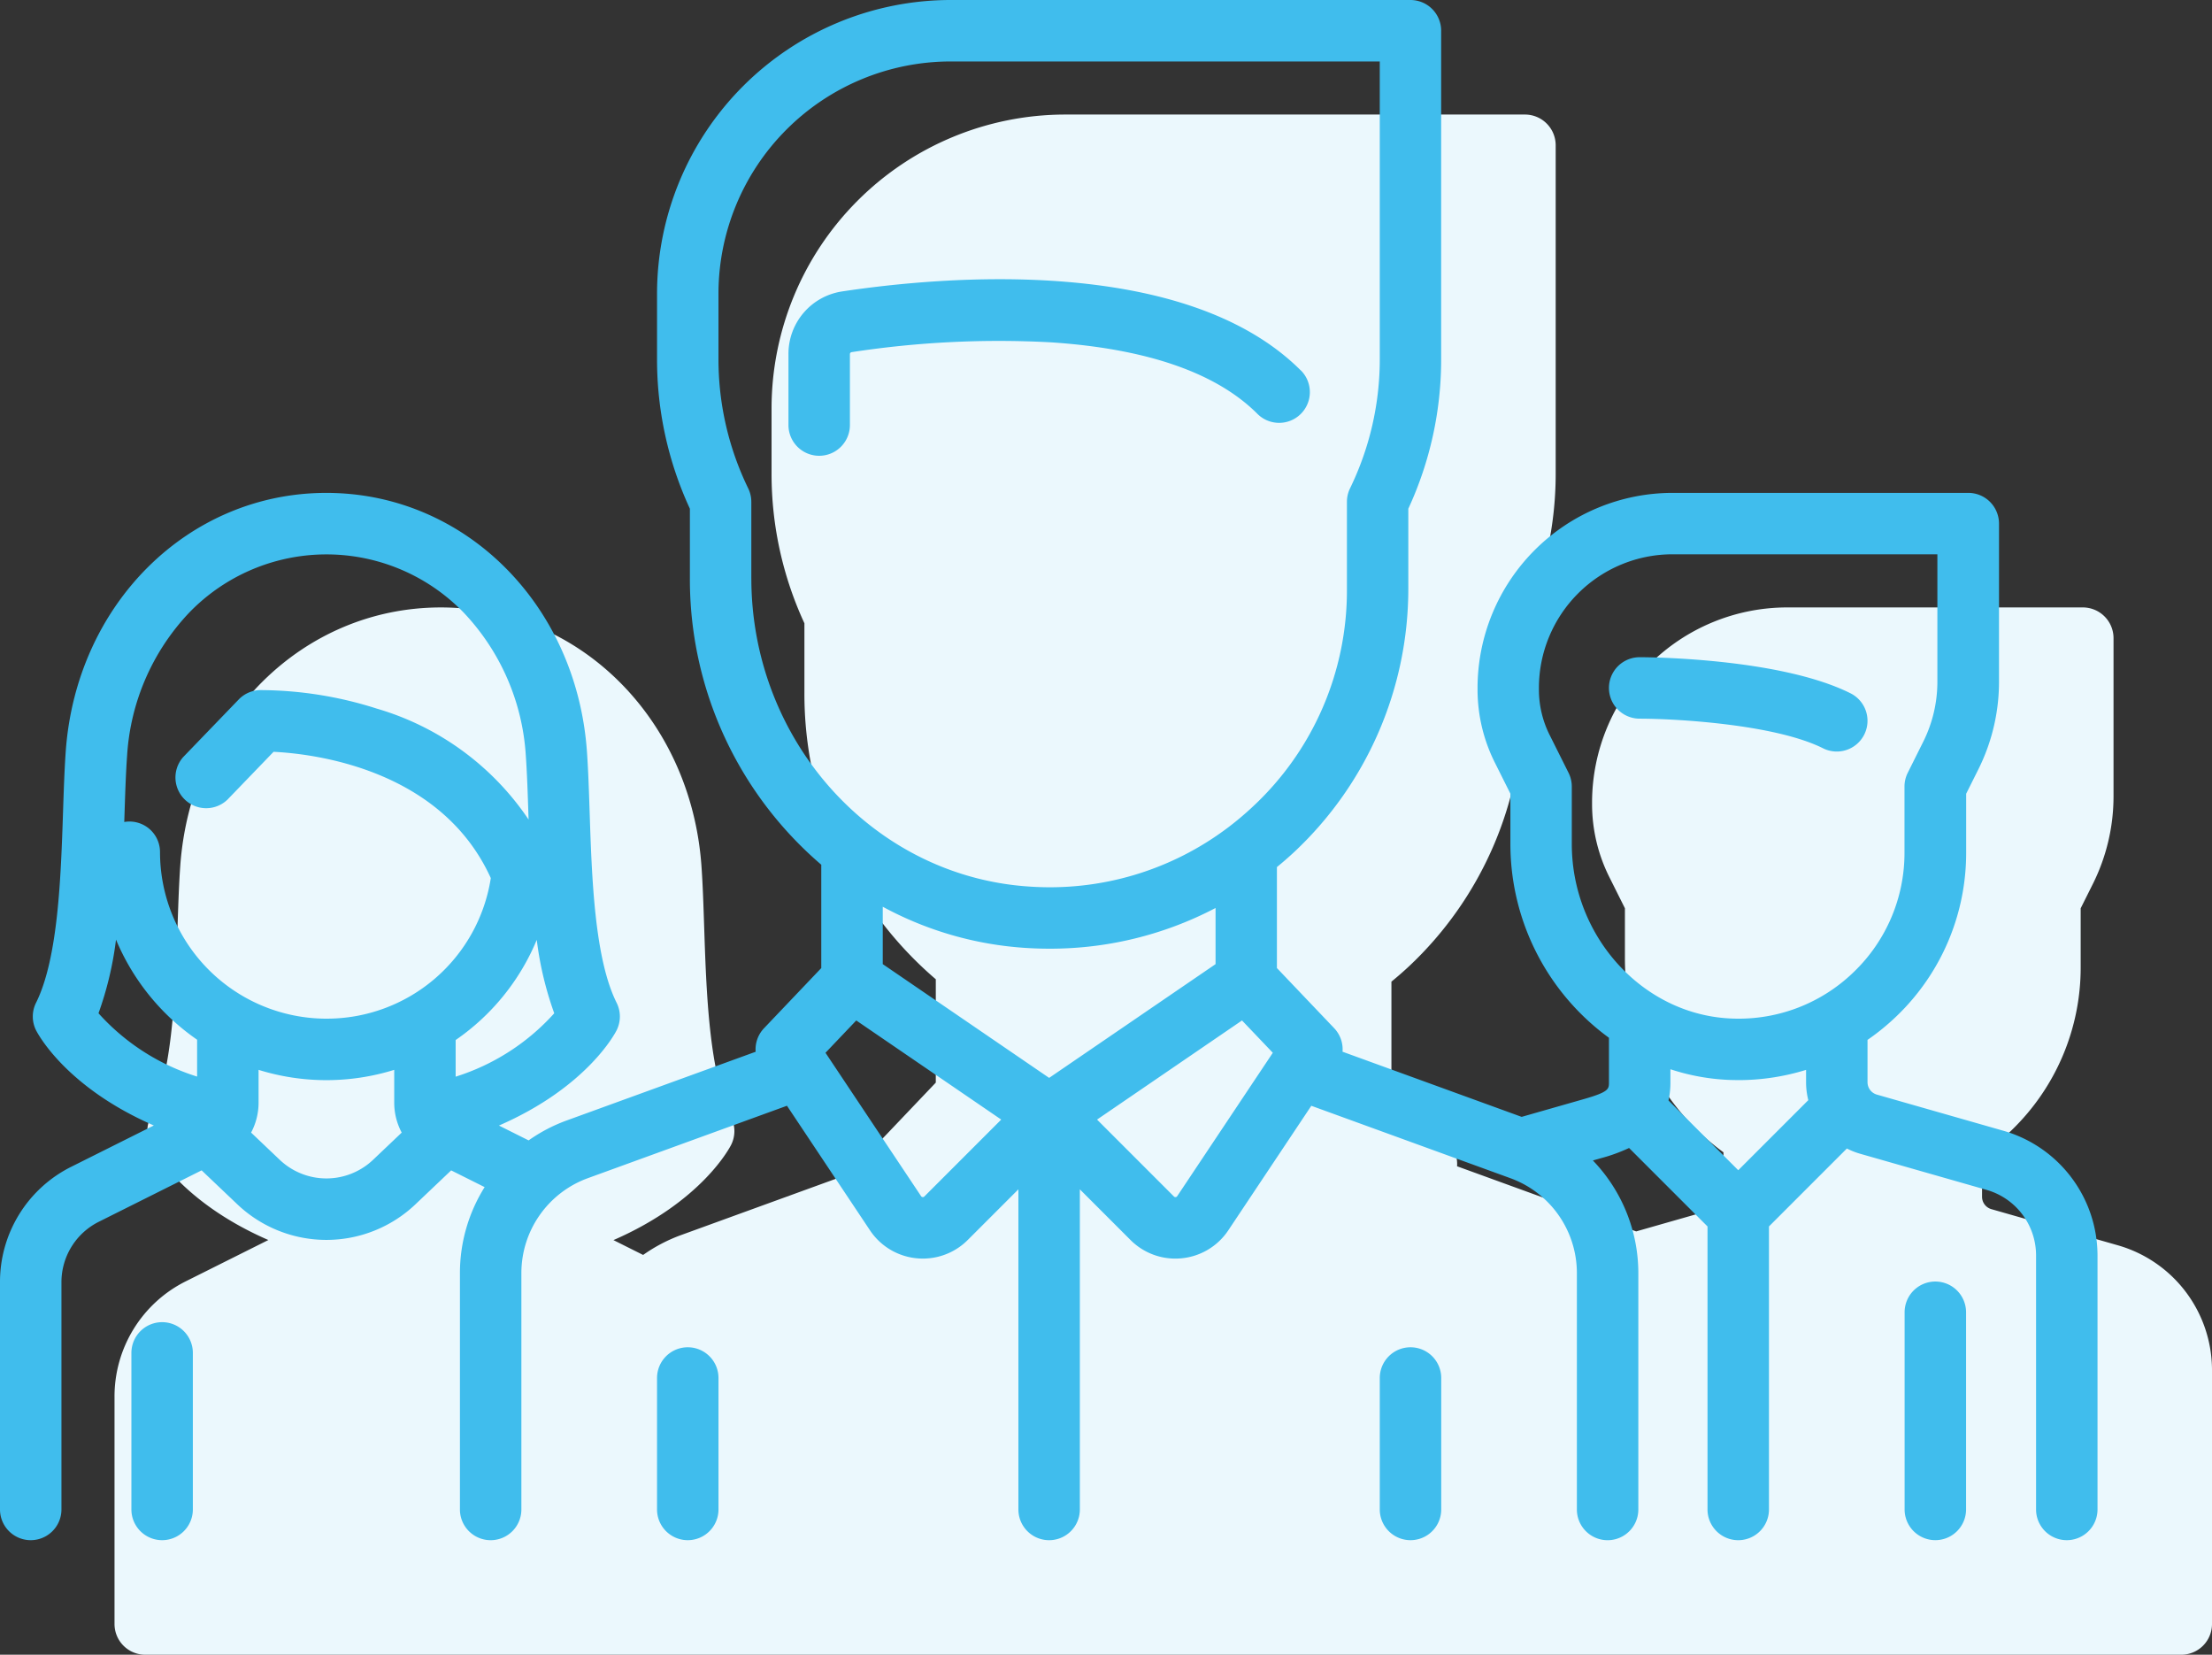 <svg xmlns="http://www.w3.org/2000/svg" width="135.207" height="101.118" viewBox="0 0 135.207 101.118">
  <rect x="0" y="0" width="135.207" height="101.118" fill="#333333" stroke="none"/>
  <g id="Group_3367" data-name="Group 3367" transform="translate(-2367.236 -8549.655)">
    <g id="team" transform="translate(2374.236 8488.589)">
      <g id="Group_3354" data-name="Group 3354" transform="translate(98.346 108.227)">
        <g id="Group_3353" data-name="Group 3353">
          <path id="Path_6350" data-name="Path 6350" d="M407.517,230.655c-4.363-2.181-12.542-2.206-12.888-2.206a1.878,1.878,0,0,0,0,3.756c2.111,0,8.239.325,11.208,1.81a1.878,1.878,0,0,0,1.68-3.36Z" transform="translate(-392.751 -228.449)" fill="#ebf8fd"/>
        </g>
      </g>
      <g id="Group_3356" data-name="Group 3356" transform="translate(0 68.066)">
        <g id="Group_3355" data-name="Group 3355">
          <path id="Path_6351" data-name="Path 6351" d="M122.476,137.171l-7.756-2.216a.787.787,0,0,1-.569-.754v-2.589a14.114,14.114,0,0,0,1.8-1.473,13.816,13.816,0,0,0,4.229-9.995v-3.573l.75-1.5a11.981,11.981,0,0,0,1.258-5.33v-9.678a1.878,1.878,0,0,0-1.878-1.878H102.232A11.932,11.932,0,0,0,90.314,110.1v.112a9.961,9.961,0,0,0,1.046,4.432l.962,1.924v3.067a14.654,14.654,0,0,0,6.024,11.848V134.2c0,.418,0,.592-1.551,1.035l-3.785,1.081-10.948-3.981a1.876,1.876,0,0,0-.512-1.438l-3.5-3.675v-6.17c.37-.3.734-.618,1.088-.949a22.042,22.042,0,0,0,6.944-16.024V99.153a21.709,21.709,0,0,0,2.008-9.129V69.944a1.878,1.878,0,0,0-1.878-1.878H58.1A17.963,17.963,0,0,0,40.161,86.008v4.016a21.708,21.708,0,0,0,2.008,9.129v4.24A22.948,22.948,0,0,0,50.2,120.908v6.315L46.7,130.9a1.876,1.876,0,0,0-.512,1.438l-11.555,4.2a9.848,9.848,0,0,0-2.322,1.216l-1.814-.907c5.4-2.351,7.112-5.658,7.194-5.822a1.878,1.878,0,0,0,0-1.68c-1.354-2.708-1.518-7.671-1.65-11.659-.044-1.328-.085-2.582-.165-3.7-.64-9.008-7.488-15.8-15.929-15.8s-15.289,6.793-15.929,15.8c-.079,1.117-.121,2.371-.165,3.7-.132,3.988-.3,8.95-1.65,11.658a1.878,1.878,0,0,0,0,1.68c.082.164,1.79,3.464,7.2,5.818l-5.04,2.52A7.861,7.861,0,0,0,0,146.431v13.875a1.878,1.878,0,0,0,1.878,1.878H126.329a1.878,1.878,0,0,0,1.878-1.878V144.77A7.937,7.937,0,0,0,122.476,137.171Zm-90.184-19.36C32.295,117.922,32.249,116.52,32.291,117.811ZM77.8,132.4Z" transform="translate(0 -68.066)" fill="#ebf8fd"/>
        </g>
      </g>
      <g id="Group_3362" data-name="Group 3362" transform="translate(48.193 85.128)">
        <g id="Group_3361" data-name="Group 3361">
          <path id="Path_6354" data-name="Path 6354" d="M223.779,141.78c-7.1-7.1-21.964-5.745-28.024-4.832a3.856,3.856,0,0,0-3.294,3.841v4.326a1.878,1.878,0,1,0,3.756,0v-4.327a.124.124,0,0,1,.1-.127,59.332,59.332,0,0,1,12.2-.6c5.856.39,10.1,1.86,12.608,4.37a1.878,1.878,0,1,0,2.656-2.656Z" transform="translate(-192.46 -136.203)" fill="#ebf8fd"/>
        </g>
      </g>
    </g>
    <g id="team-2" data-name="team" transform="translate(2367.236 8481.589)">
      <g id="Group_3354-2" data-name="Group 3354" transform="translate(98.346 108.227)">
        <g id="Group_3353-2" data-name="Group 3353">
          <path id="Path_6350-2" data-name="Path 6350" d="M407.517,230.655c-4.363-2.181-12.542-2.206-12.888-2.206a1.878,1.878,0,0,0,0,3.756c2.111,0,8.239.325,11.208,1.81a1.878,1.878,0,0,0,1.68-3.36Z" transform="translate(-392.751 -228.449)" fill="#40bded"/>
        </g>
      </g>
      <g id="Group_3356-2" data-name="Group 3356" transform="translate(0 68.066)">
        <g id="Group_3355-2" data-name="Group 3355">
          <path id="Path_6351-2" data-name="Path 6351" d="M122.476,137.171l-7.756-2.216a.787.787,0,0,1-.569-.754v-2.589a14.114,14.114,0,0,0,1.8-1.473,13.816,13.816,0,0,0,4.229-9.995v-3.573l.75-1.5a11.981,11.981,0,0,0,1.258-5.33v-9.678a1.878,1.878,0,0,0-1.878-1.878H102.232A11.932,11.932,0,0,0,90.314,110.1v.112a9.961,9.961,0,0,0,1.046,4.432l.962,1.924v3.067a14.654,14.654,0,0,0,6.024,11.848V134.2c0,.418,0,.592-1.551,1.035l-3.785,1.081-10.948-3.981a1.876,1.876,0,0,0-.512-1.438l-3.5-3.675v-6.17c.37-.3.734-.618,1.088-.949a22.042,22.042,0,0,0,6.944-16.024V99.153a21.709,21.709,0,0,0,2.008-9.129V69.944a1.878,1.878,0,0,0-1.878-1.878H58.1A17.963,17.963,0,0,0,40.161,86.008v4.016a21.708,21.708,0,0,0,2.008,9.129v4.24A22.948,22.948,0,0,0,50.2,120.908v6.315L46.7,130.9a1.876,1.876,0,0,0-.512,1.438l-11.555,4.2a9.848,9.848,0,0,0-2.322,1.216l-1.814-.907c5.4-2.351,7.112-5.658,7.194-5.822a1.878,1.878,0,0,0,0-1.68c-1.354-2.708-1.518-7.671-1.65-11.659-.044-1.328-.085-2.582-.165-3.7-.64-9.008-7.488-15.8-15.929-15.8s-15.289,6.793-15.929,15.8c-.079,1.117-.121,2.371-.165,3.7-.132,3.988-.3,8.95-1.65,11.658a1.878,1.878,0,0,0,0,1.68c.082.164,1.79,3.464,7.2,5.818l-5.04,2.52A7.861,7.861,0,0,0,0,146.431v13.875a1.878,1.878,0,1,0,3.756,0V146.431a4.124,4.124,0,0,1,2.292-3.708l6.276-3.138,2.183,2.075a7.9,7.9,0,0,0,10.887,0l2.183-2.074,2.046,1.023a9.89,9.89,0,0,0-1.51,5.243v14.455a1.878,1.878,0,1,0,3.756,0V145.851a6.173,6.173,0,0,1,4.051-5.784l12.183-4.43,5.071,7.608a3.872,3.872,0,0,0,2.85,1.712q.195.019.387.019a3.871,3.871,0,0,0,2.744-1.138l3.094-3.094v19.563a1.878,1.878,0,1,0,3.756,0V140.744l3.094,3.094a3.869,3.869,0,0,0,2.744,1.139q.193,0,.387-.019a3.872,3.872,0,0,0,2.851-1.712l5.072-7.607,12.182,4.43a6.173,6.173,0,0,1,4.051,5.784v14.455a1.878,1.878,0,1,0,3.756,0V145.852a9.928,9.928,0,0,0-2.778-6.871l.464-.132a10.3,10.3,0,0,0,1.748-.631l4.795,4.795v17.294a1.878,1.878,0,1,0,3.756,0V143.012l4.762-4.762a4.467,4.467,0,0,0,.8.317l7.757,2.216a4.164,4.164,0,0,1,3.007,3.987v15.536a1.878,1.878,0,1,0,3.756,0V144.77A7.937,7.937,0,0,0,122.476,137.171ZM12.048,133.854a13.5,13.5,0,0,1-6.027-3.869,20.7,20.7,0,0,0,1.07-4.5,14,14,0,0,0,4.957,6.116Zm10.759,5.083a4.144,4.144,0,0,1-5.712,0l-1.747-1.66a3.886,3.886,0,0,0,.457-1.834v-2a13.966,13.966,0,0,0,8.292,0v2a3.886,3.886,0,0,0,.457,1.835Zm-2.856-8.621a10.182,10.182,0,0,1-10.17-10.17,1.867,1.867,0,0,0-2.186-1.85c.006-.162.011-.323.016-.483.042-1.291.082-2.511.157-3.557a13.943,13.943,0,0,1,3.8-8.756,11.669,11.669,0,0,1,16.773,0,13.943,13.943,0,0,1,3.8,8.756c.074,1.046.115,2.265.157,3.556l.011.335a16.875,16.875,0,0,0-9.276-6.778,23.57,23.57,0,0,0-7.143-1.132,1.878,1.878,0,0,0-1.3.574l-3.388,3.514a1.878,1.878,0,0,0,2.7,2.607l2.82-2.924c2.428.119,10.24,1.027,13.278,7.717A10.146,10.146,0,0,1,19.951,130.315Zm7.9,3.545v-2.24a13.891,13.891,0,0,0,4.958-6.122,20.675,20.675,0,0,0,1.069,4.487A13.566,13.566,0,0,1,27.852,133.86Zm18.073-30.468v-4.66a1.878,1.878,0,0,0-.187-.817,18.014,18.014,0,0,1-1.821-7.892V86.008A14.2,14.2,0,0,1,58.1,71.822H84.338v18.2a18.014,18.014,0,0,1-1.821,7.892,1.879,1.879,0,0,0-.187.817v5.347a18.03,18.03,0,0,1-5.757,13.283,18.69,18.69,0,0,1-1.442,1.221l-.032.024a18.058,18.058,0,0,1-12.186,3.636C53.386,121.627,45.925,113.347,45.925,103.393ZM56.5,141.181a.118.118,0,0,1-.1.037.119.119,0,0,1-.1-.057L50.458,132.4l1.88-1.975,8.861,6.057Zm7.628-7.247-10.17-6.952v-3.506a21.145,21.145,0,0,0,8.712,2.515q.743.048,1.478.048A21.754,21.754,0,0,0,74.3,123.552v3.431Zm7.828,7.228a.119.119,0,0,1-.1.057.116.116,0,0,1-.1-.037l-4.7-4.7,8.861-6.057L77.8,132.4Zm34.293-1.585-4.262-4.262a5.153,5.153,0,0,0,.116-1.116v-.793a13.169,13.169,0,0,0,3.719.657c.145,0,.288.007.432.007a13.95,13.95,0,0,0,4.141-.626v.756a4.49,4.49,0,0,0,.136,1.095Zm7.082-12.133a10.094,10.094,0,0,1-7.4,2.866c-5.435-.163-9.856-4.95-9.856-10.67v-3.511a1.876,1.876,0,0,0-.2-.84l-1.16-2.32a6.186,6.186,0,0,1-.65-2.752V110.1a8.171,8.171,0,0,1,8.162-8.162h16.194v7.8a8.206,8.206,0,0,1-.862,3.65l-.948,1.9a1.877,1.877,0,0,0-.2.84v4.016A10.09,10.09,0,0,1,113.331,127.444Z" transform="translate(0 -68.066)" fill="#40bded"/>
        </g>
      </g>
      <g id="Group_3358" data-name="Group 3358" transform="translate(116.419 146.379)">
        <g id="Group_3357" data-name="Group 3357">
          <path id="Path_6352" data-name="Path 6352" d="M466.8,380.814a1.878,1.878,0,0,0-1.878,1.878V394.74a1.878,1.878,0,0,0,3.756,0V382.692A1.878,1.878,0,0,0,466.8,380.814Z" transform="translate(-464.923 -380.814)" fill="#40bded"/>
        </g>
      </g>
      <g id="Group_3360" data-name="Group 3360" transform="translate(8.032 148.862)">
        <g id="Group_3359" data-name="Group 3359">
          <path id="Path_6353" data-name="Path 6353" d="M33.955,390.728a1.878,1.878,0,0,0-1.878,1.878v9.566a1.878,1.878,0,0,0,3.756,0v-9.566A1.878,1.878,0,0,0,33.955,390.728Z" transform="translate(-32.077 -390.728)" fill="#40bded"/>
        </g>
      </g>
      <g id="Group_3362-2" data-name="Group 3362" transform="translate(48.193 85.128)">
        <g id="Group_3361-2" data-name="Group 3361">
          <path id="Path_6354-2" data-name="Path 6354" d="M223.779,141.78c-7.1-7.1-21.964-5.745-28.024-4.832a3.856,3.856,0,0,0-3.294,3.841v4.326a1.878,1.878,0,1,0,3.756,0v-4.327a.124.124,0,0,1,.1-.127,59.332,59.332,0,0,1,12.2-.6c5.856.39,10.1,1.86,12.608,4.37a1.878,1.878,0,1,0,2.656-2.656Z" transform="translate(-192.46 -136.203)" fill="#40bded"/>
        </g>
      </g>
      <g id="Group_3364" data-name="Group 3364" transform="translate(40.161 150.396)">
        <g id="Group_3363" data-name="Group 3363">
          <path id="Path_6355" data-name="Path 6355" d="M162.262,396.853a1.878,1.878,0,0,0-1.878,1.878v8.032a1.878,1.878,0,1,0,3.756,0v-8.032A1.878,1.878,0,0,0,162.262,396.853Z" transform="translate(-160.384 -396.853)" fill="#40bded"/>
        </g>
      </g>
      <g id="Group_3366" data-name="Group 3366" transform="translate(84.338 150.396)">
        <g id="Group_3365" data-name="Group 3365">
          <path id="Path_6356" data-name="Path 6356" d="M338.684,396.853a1.878,1.878,0,0,0-1.878,1.878v8.032a1.878,1.878,0,1,0,3.756,0v-8.032A1.878,1.878,0,0,0,338.684,396.853Z" transform="translate(-336.806 -396.853)" fill="#40bded"/>
        </g>
      </g>
    </g>
  </g>
</svg>
